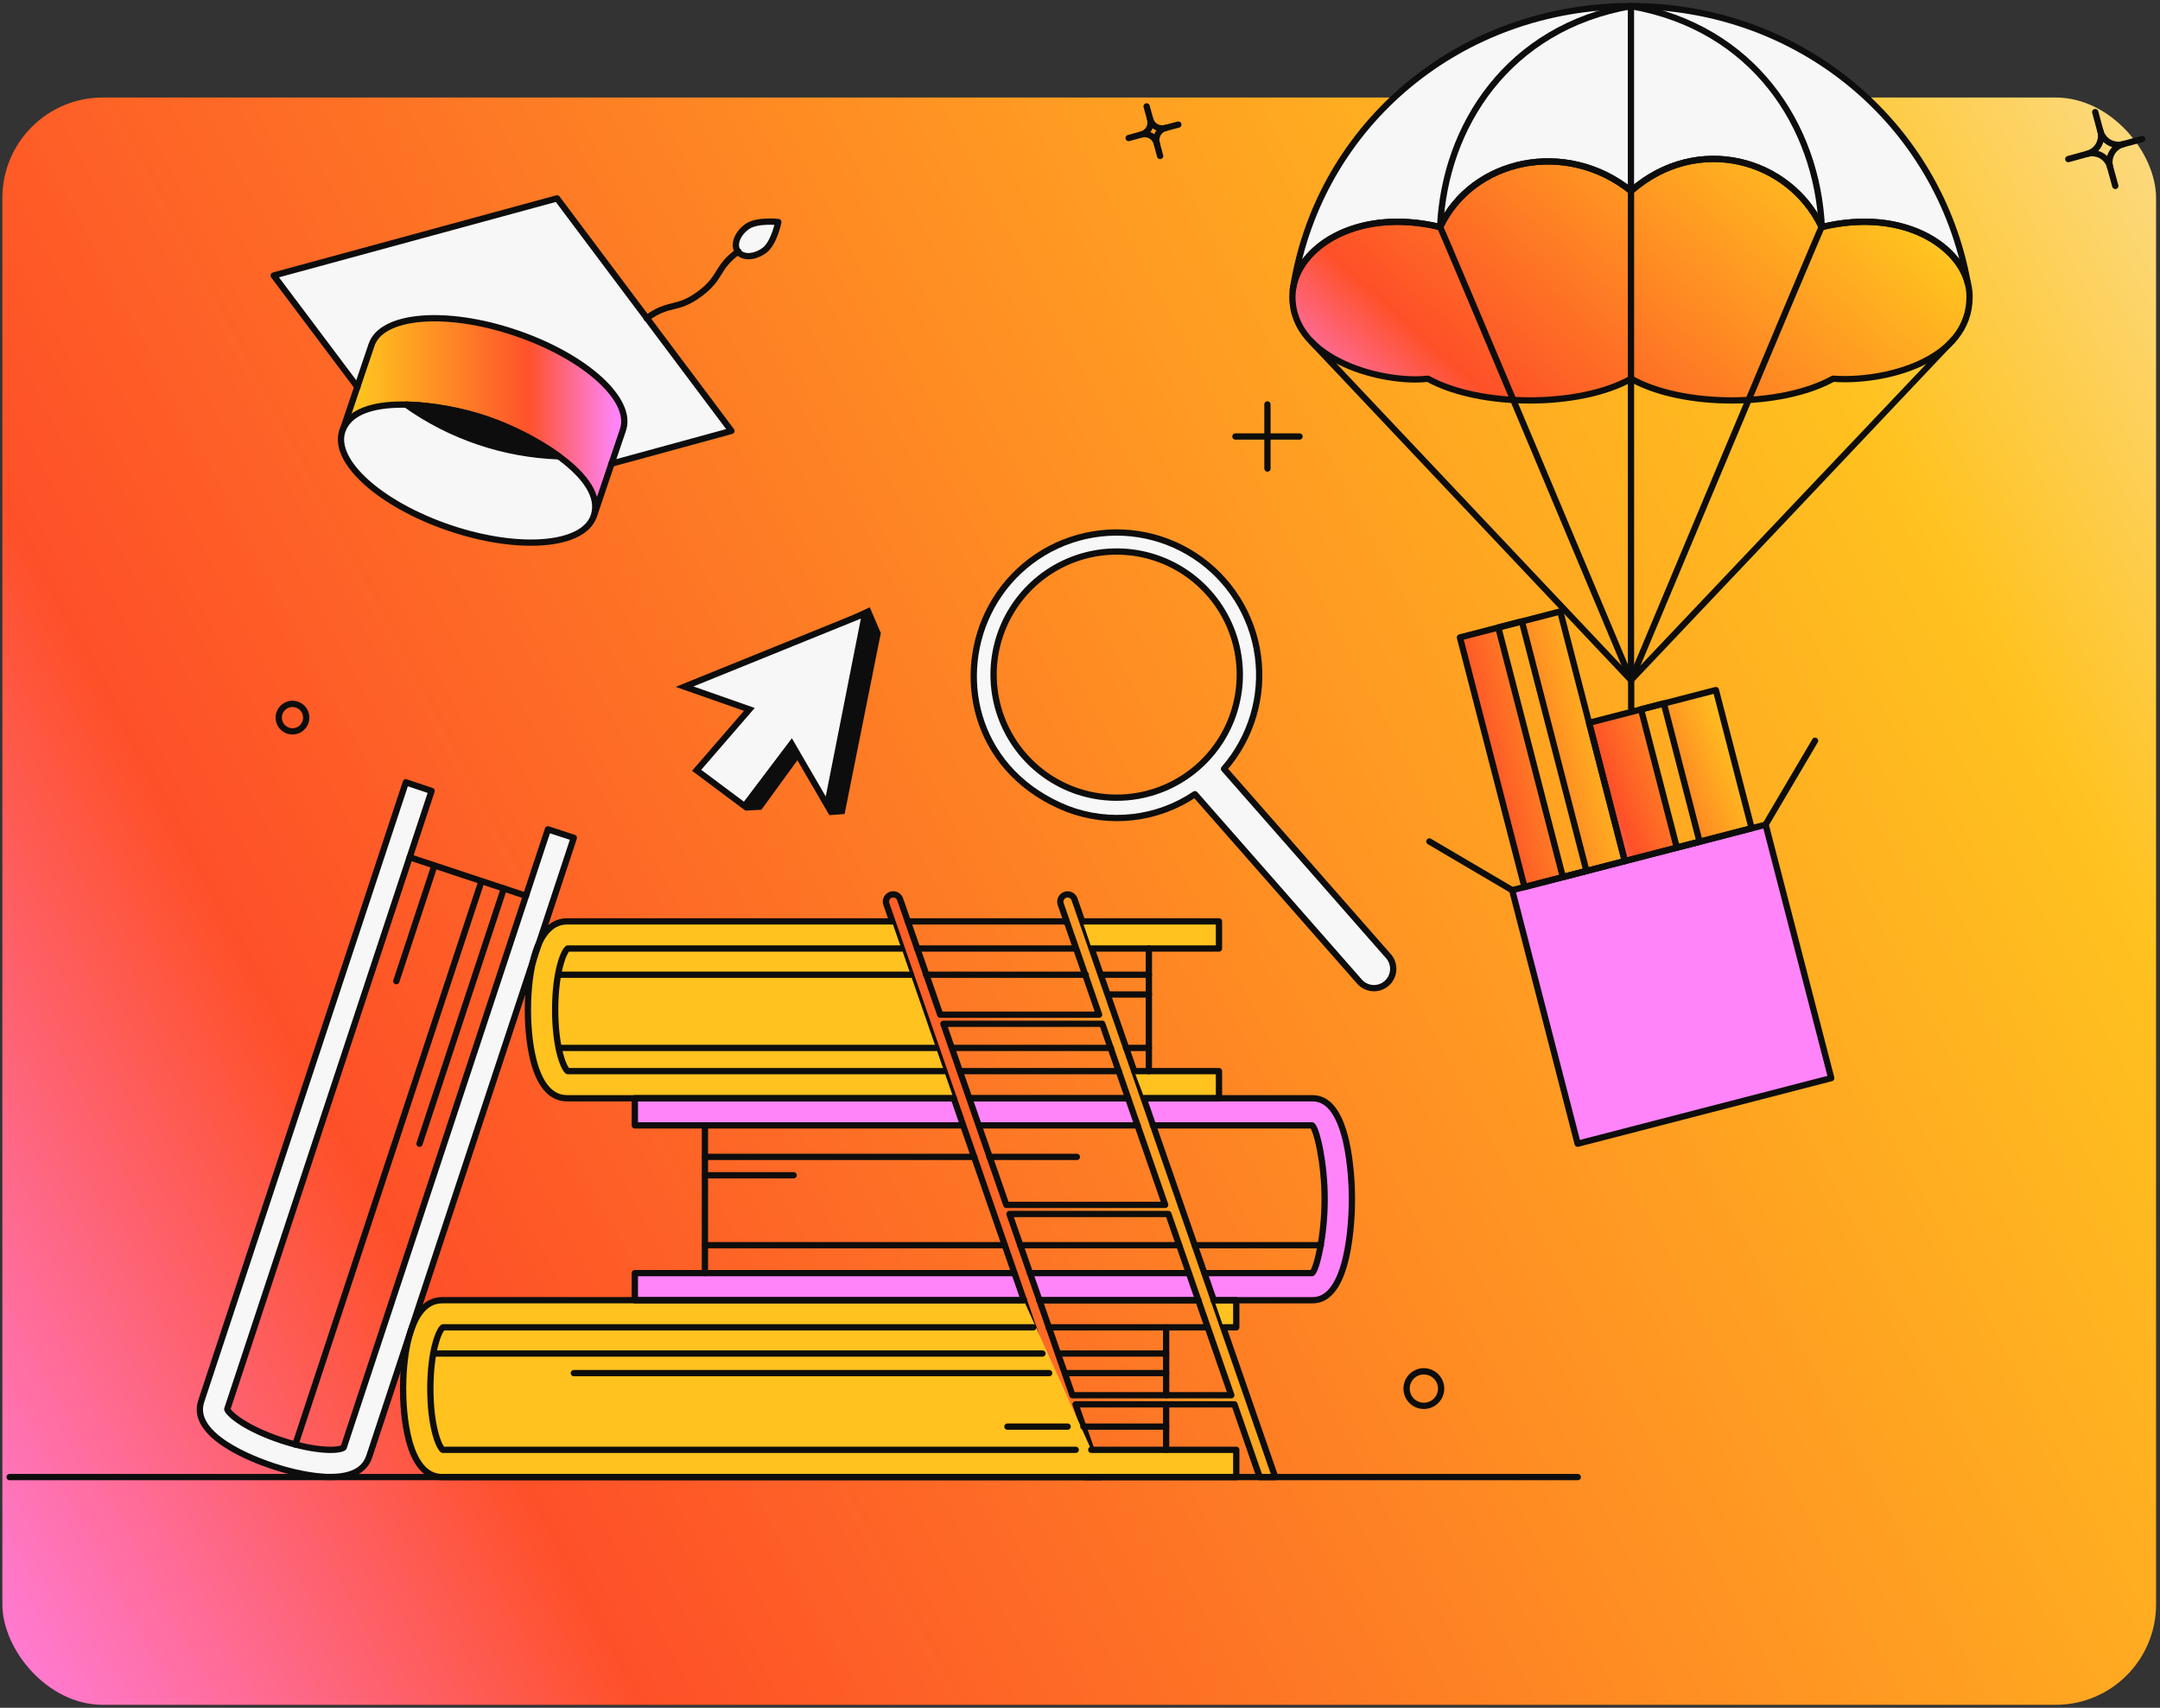 <svg width="344" height="272" viewBox="0 0 344 272" fill="none" xmlns="http://www.w3.org/2000/svg">
<rect x="0" y="0" width="344" height="272" fill="#333333" stroke="none"/>
<rect x="0.375" y="15.531" width="343" height="256" rx="16" fill="url(#paint0_linear_4673_41579)"/>
<path d="M313.387 45.107C308.806 19.604 286.597 0.975 259.741 0.975C232.67 0.975 210.337 19.593 206.008 45.413C207.32 39.128 216.376 33.032 229.348 36.164C234.499 25.294 249.385 22.09 259.751 30.423C270.326 21.173 284.962 25.3 290.113 36.164C303.587 32.91 312.105 39.629 313.387 45.107Z" fill="#F7F7F7"/>
<path fill-rule="evenodd" clip-rule="evenodd" d="M270.684 134.061L278.965 131.913L273.27 109.907L264.991 112.044L270.684 134.061ZM268.895 134.524L267.054 135.001L261.361 112.982L253.078 115.121L258.773 137.149L268.895 134.524Z" fill="url(#paint1_linear_4673_41579)"/>
<path fill-rule="evenodd" clip-rule="evenodd" d="M242.791 141.28L258.77 137.15L248.485 97.392L240.51 99.454L242.374 98.978L252.658 138.715L248.903 139.695L238.62 99.943L232.508 101.523L242.791 141.28Z" fill="url(#paint2_linear_4673_41579)"/>
<path d="M205.828 47.261C205.828 39.709 215.882 32.91 229.357 36.164C234.508 25.294 249.394 22.09 259.76 30.423C270.335 21.172 284.971 25.3 290.122 36.164C303.596 32.91 313.672 39.709 313.672 47.261C313.672 57.545 300.03 60.924 291.932 60.319C283.631 64.909 268.007 64.95 259.768 60.319C251.533 64.95 235.696 64.909 227.394 60.319C220.659 61.133 205.828 57.545 205.828 47.261Z" fill="url(#paint3_linear_4673_41579)"/>
<path d="M208.906 54.458L259.751 108.316C259.751 108.316 310.971 54.251 310.992 54.208" stroke="#0D0D0D" stroke-linecap="round" stroke-linejoin="round"/>
<path d="M259.781 108.38V112.759" stroke="#0D0D0D" stroke-linecap="round"/>
<path d="M259.75 30.423V108.317" stroke="#0D0D0D" stroke-linecap="round" stroke-linejoin="round"/>
<path d="M290.114 36.165C289.655 36.933 259.752 108.317 259.752 108.317C259.752 108.317 229.811 36.936 229.352 36.165" stroke="#0D0D0D" stroke-linecap="round" stroke-linejoin="round"/>
<path d="M288.283 158.739L291.642 171.714L251.258 182.164L240.828 141.78L281.191 131.351L288.283 158.739Z" fill="#FF84F9" stroke="#0D0D0D" stroke-linecap="round" stroke-linejoin="round"/>
<path d="M240.824 141.779L227.641 134.02" stroke="#0D0D0D" stroke-linecap="round" stroke-linejoin="round"/>
<path d="M281.18 131.349L289.064 117.979" stroke="#0D0D0D" stroke-linecap="round" stroke-linejoin="round"/>
<path d="M258.77 137.15L242.791 141.28L232.508 101.523L248.485 97.392L258.77 137.15Z" stroke="#0D0D0D" stroke-linecap="round" stroke-linejoin="round"/>
<path d="M252.656 138.713L248.901 139.694L238.617 99.936L242.372 98.976L252.656 138.713Z" stroke="#0D0D0D" stroke-linecap="round" stroke-linejoin="round"/>
<path d="M278.965 131.913L258.773 137.149L253.078 115.121L273.27 109.907L278.965 131.913Z" stroke="#0D0D0D" stroke-linecap="round" stroke-linejoin="round"/>
<path d="M270.677 134.062L267.047 135.001L261.352 112.973L264.981 112.035L270.677 134.062Z" stroke="#0D0D0D" stroke-linecap="round" stroke-linejoin="round"/>
<path d="M206.008 45.413C210.337 19.593 232.67 0.975 259.741 0.975C286.597 0.975 308.807 19.604 313.387 45.107C312.105 39.629 303.587 32.91 290.113 36.164C284.962 25.3 270.327 21.173 259.751 30.423C249.385 22.09 234.499 25.294 229.349 36.164C216.376 33.032 207.32 39.128 206.008 45.413ZM206.008 45.413C205.958 45.655 205.918 45.899 205.891 46.145C205.928 45.9 205.967 45.656 206.008 45.413Z" stroke="#0D0D0D" stroke-linecap="round" stroke-linejoin="round"/>
<path d="M290.137 36.164C289.386 20.081 279.31 4.395 259.744 0.975C240.179 4.395 230.099 20.079 229.352 36.164" stroke="#0D0D0D" stroke-linecap="round" stroke-linejoin="round"/>
<path d="M259.742 0.975V30.427" stroke="#0D0D0D" stroke-linecap="round" stroke-linejoin="round"/>
<path d="M205.828 47.261C205.828 39.709 215.882 32.91 229.357 36.164C234.508 25.294 249.394 22.09 259.76 30.423C270.335 21.172 284.971 25.3 290.122 36.164C303.596 32.91 313.672 39.709 313.672 47.261C313.672 57.545 300.03 60.924 291.932 60.319C283.631 64.909 268.007 64.95 259.768 60.319C251.533 64.95 235.696 64.909 227.394 60.319C220.659 61.133 205.828 57.545 205.828 47.261Z" stroke="#0D0D0D" stroke-linecap="round" stroke-linejoin="round"/>
<path d="M341.158 22.146L338.133 22.96" stroke="#0D0D0D" stroke-linecap="round" stroke-linejoin="round"/>
<path d="M334.501 20.874L333.688 17.849" stroke="#0D0D0D" stroke-linecap="round" stroke-linejoin="round"/>
<path d="M336.881 29.613L336.047 26.589" stroke="#0D0D0D" stroke-linecap="round" stroke-linejoin="round"/>
<path d="M332.422 24.503L329.398 25.337" stroke="#0D0D0D" stroke-linecap="round" stroke-linejoin="round"/>
<path d="M334.508 20.872C334.658 21.439 334.974 21.948 335.415 22.334C335.856 22.72 336.402 22.966 336.984 23.039C337.37 23.089 337.762 23.061 338.138 22.958C337.761 23.058 337.409 23.231 337.1 23.468C336.791 23.705 336.532 24.001 336.338 24.338C335.948 25.021 335.845 25.83 336.052 26.588C335.902 26.021 335.586 25.512 335.145 25.126C334.704 24.74 334.157 24.494 333.576 24.421C333.19 24.371 332.797 24.399 332.422 24.502C332.798 24.402 333.151 24.229 333.46 23.992C333.769 23.755 334.028 23.459 334.221 23.122C334.415 22.784 334.539 22.412 334.589 22.025C334.638 21.639 334.61 21.247 334.508 20.872Z" stroke="#0D0D0D" stroke-linecap="round" stroke-linejoin="round"/>
<path d="M187.662 19.843L185.617 20.385" stroke="#0D0D0D" stroke-linecap="round" stroke-linejoin="round"/>
<path d="M183.173 18.986L182.609 16.941" stroke="#0D0D0D" stroke-linecap="round" stroke-linejoin="round"/>
<path d="M184.761 24.847L184.219 22.824" stroke="#0D0D0D" stroke-linecap="round" stroke-linejoin="round"/>
<path d="M181.772 21.425L179.75 21.988" stroke="#0D0D0D" stroke-linecap="round" stroke-linejoin="round"/>
<path d="M183.171 18.985C183.239 19.238 183.356 19.474 183.516 19.681C183.676 19.888 183.875 20.061 184.101 20.191C184.328 20.321 184.578 20.405 184.837 20.438C185.097 20.471 185.36 20.452 185.612 20.383C185.359 20.45 185.122 20.567 184.915 20.726C184.707 20.885 184.533 21.084 184.403 21.311C184.273 21.538 184.19 21.788 184.157 22.048C184.125 22.307 184.144 22.571 184.214 22.823C184.146 22.57 184.029 22.334 183.87 22.127C183.71 21.92 183.511 21.746 183.285 21.616C183.058 21.486 182.807 21.403 182.548 21.37C182.289 21.337 182.025 21.356 181.773 21.425C182.026 21.358 182.263 21.241 182.471 21.082C182.678 20.923 182.852 20.724 182.982 20.497C183.112 20.27 183.196 20.02 183.228 19.76C183.261 19.501 183.241 19.237 183.171 18.985Z" stroke="#0D0D0D" stroke-linecap="round" stroke-linejoin="round"/>
<path d="M87.265 132.09L54.723 230.564C54.024 231.089 50.428 231.263 44.834 229.415C39.239 227.567 36.467 225.269 36.192 224.445L68.709 125.947L64.613 124.598L32.047 223.171C30.224 228.666 40.313 232.462 43.46 233.511C46.607 234.56 56.971 237.506 58.794 232.012L91.385 133.439L87.265 132.09Z" fill="#F7F7F7"/>
<path d="M209.065 174.922H101.102V179.242H208.965C209.664 179.742 210.963 185.111 210.963 191.005C210.963 196.899 209.664 202.244 208.965 202.768H101.102V207.089H209.065C214.859 207.089 215.309 194.302 215.309 191.005C215.309 187.709 214.862 174.922 209.065 174.922Z" fill="#FF84F9"/>
<path d="M97.375 73.826L116.48 68.613L88.709 31.57L43.586 43.882L56.897 61.614L59.17 54.921C60.793 50.126 71.058 49.276 82.121 53.023C93.185 56.769 100.827 63.662 99.209 68.457L97.375 73.826Z" fill="#F7F7F7"/>
<path d="M221.127 152.295L194.938 122.457C197.072 120.013 198.657 117.14 199.588 114.032C200.517 110.924 200.771 107.652 200.33 104.438C199.89 101.223 198.765 98.141 197.034 95.397C195.301 92.654 193.001 90.314 190.289 88.534C187.576 86.754 184.514 85.576 181.308 85.079C178.102 84.582 174.826 84.778 171.702 85.653C168.578 86.529 165.678 88.063 163.196 90.154C160.716 92.244 158.711 94.842 157.318 97.772C152.173 108.589 155.683 123.156 170.005 128.84C173.329 130.103 176.908 130.55 180.442 130.141C183.975 129.733 187.358 128.481 190.306 126.492L216.507 156.337C217.043 156.949 217.802 157.324 218.614 157.378C219.426 157.432 220.227 157.161 220.839 156.624C221.453 156.087 221.826 155.33 221.88 154.517C221.934 153.704 221.664 152.903 221.127 152.291V152.295ZM171.653 126.053C167.877 124.797 164.573 122.421 162.179 119.24C159.785 116.06 158.416 112.227 158.253 108.251C158.09 104.274 159.141 100.341 161.268 96.977C163.393 93.612 166.493 90.973 170.155 89.412C173.816 87.852 177.865 87.442 181.765 88.238C185.665 89.034 189.23 90.998 191.986 93.869C194.744 96.74 196.562 100.382 197.198 104.31C197.836 108.239 197.262 112.269 195.554 115.864C193.495 120.182 189.931 123.6 185.53 125.477C181.129 127.353 176.195 127.558 171.653 126.053Z" fill="#F7F7F7"/>
<path d="M118.954 36.114C117.406 37.238 116.757 39.006 117.508 40.058C118.283 41.109 120.156 41.032 121.729 39.883C123.277 38.759 123.952 35.362 123.952 35.362C123.952 35.362 120.503 34.963 118.954 36.114Z" fill="#F7F7F7"/>
<path d="M64.664 64.435C71.814 69.518 80.302 72.385 89.07 72.677C81.917 67.6 73.431 64.735 64.664 64.435Z" fill="url(#paint4_linear_4673_41579)"/>
<path d="M171.126 143.229C171.075 143.085 170.996 142.952 170.895 142.839C170.793 142.725 170.669 142.631 170.531 142.566C170.393 142.5 170.243 142.462 170.091 142.453C169.938 142.445 169.784 142.467 169.64 142.518C169.497 142.568 169.364 142.647 169.249 142.75C169.135 142.852 169.043 142.976 168.977 143.114C168.91 143.252 168.872 143.4 168.864 143.554C168.856 143.707 168.877 143.859 168.929 144.004L175.043 161.61H149.739L143.354 143.229C143.254 142.938 143.044 142.698 142.768 142.562C142.49 142.426 142.172 142.405 141.88 142.505C141.589 142.605 141.349 142.815 141.213 143.091C141.077 143.369 141.056 143.687 141.156 143.979L172.848 235.259H175.321L171.296 223.671H196.595L200.62 235.259H203.092L171.126 143.229ZM150.243 163.059H175.547L185.564 191.904H160.263L150.243 163.059ZM170.794 222.223L160.765 193.353H186.073L196.099 222.223H170.794Z" fill="url(#paint5_linear_4673_41579)"/>
<path d="M171.126 143.229C171.075 143.085 170.996 142.952 170.895 142.838C170.793 142.725 170.669 142.631 170.531 142.566C170.393 142.5 170.243 142.462 170.091 142.453C169.938 142.445 169.784 142.467 169.64 142.518C169.497 142.568 169.364 142.647 169.249 142.75C169.135 142.852 169.043 142.976 168.977 143.114C168.91 143.252 168.872 143.4 168.864 143.554C168.856 143.707 168.877 143.859 168.929 144.004L175.043 161.61H149.739L143.354 143.229C143.254 142.938 143.044 142.698 142.768 142.562C142.49 142.426 142.172 142.405 141.88 142.505C141.589 142.605 141.349 142.815 141.213 143.091C141.077 143.369 141.056 143.687 141.156 143.979L172.848 235.259H175.321L171.296 223.671H196.595L200.62 235.259H203.092L171.126 143.229ZM150.243 163.059H175.547L185.564 191.904H160.263L150.243 163.059ZM170.794 222.223L160.765 193.353H186.073L196.099 222.223H170.794Z" stroke="#0D0D0D" stroke-linejoin="round"/>
<path d="M118.954 36.114C117.406 37.238 116.757 39.006 117.508 40.058C118.283 41.109 120.156 41.032 121.729 39.883C123.277 38.759 123.952 35.362 123.952 35.362C123.952 35.362 120.503 34.963 118.954 36.114Z" stroke="#0D0D0D" stroke-linejoin="round"/>
<path d="M201.852 64.411V74.626" stroke="#0D0D0D" stroke-linecap="round" stroke-linejoin="round"/>
<path d="M221.127 152.295L194.938 122.457C197.072 120.013 198.657 117.14 199.588 114.032C200.517 110.924 200.771 107.652 200.33 104.438C199.89 101.223 198.765 98.141 197.034 95.397C195.301 92.654 193.001 90.314 190.289 88.534C187.576 86.754 184.514 85.576 181.308 85.079C178.102 84.582 174.826 84.778 171.702 85.653C168.578 86.529 165.678 88.063 163.196 90.154C160.716 92.244 158.711 94.842 157.318 97.772C152.173 108.589 155.683 123.156 170.005 128.84C173.329 130.103 176.908 130.55 180.442 130.141C183.975 129.733 187.358 128.481 190.306 126.492L216.507 156.337C217.043 156.949 217.802 157.324 218.614 157.378C219.426 157.432 220.227 157.161 220.839 156.624C221.453 156.087 221.826 155.33 221.88 154.517C221.934 153.704 221.664 152.903 221.127 152.291V152.295ZM171.653 126.053C167.877 124.797 164.573 122.421 162.179 119.24C159.785 116.06 158.416 112.227 158.253 108.251C158.09 104.274 159.141 100.341 161.268 96.977C163.393 93.612 166.493 90.973 170.155 89.412C173.816 87.852 177.865 87.442 181.765 88.238C185.665 89.034 189.23 90.998 191.986 93.869C194.744 96.74 196.562 100.382 197.198 104.31C197.836 108.239 197.262 112.269 195.554 115.864C193.495 120.182 189.931 123.6 185.53 125.477C181.129 127.353 176.195 127.558 171.653 126.053Z" stroke="#0D0D0D" stroke-linejoin="round"/>
<path d="M206.964 69.519H196.75" stroke="#0D0D0D" stroke-linecap="round" stroke-linejoin="round"/>
<path d="M229.446 220.548C229.567 221.079 229.528 221.634 229.333 222.143C229.14 222.651 228.798 223.092 228.354 223.407C227.91 223.721 227.383 223.897 226.837 223.913C226.293 223.928 225.757 223.782 225.295 223.491C224.834 223.202 224.47 222.781 224.248 222.285C224.025 221.786 223.956 221.234 224.046 220.698C224.138 220.162 224.387 219.664 224.762 219.268C225.135 218.872 225.619 218.596 226.15 218.475C226.861 218.319 227.606 218.449 228.222 218.837C228.839 219.225 229.278 219.84 229.446 220.548Z" stroke="#0D0D0D" stroke-linecap="round" stroke-linejoin="round"/>
<path d="M48.715 113.809C48.812 114.232 48.781 114.674 48.626 115.078C48.472 115.483 48.2 115.833 47.847 116.084C47.493 116.334 47.073 116.474 46.64 116.486C46.207 116.498 45.78 116.381 45.413 116.15C45.047 115.919 44.757 115.585 44.58 115.189C44.404 114.793 44.349 114.354 44.422 113.927C44.495 113.5 44.694 113.104 44.992 112.79C45.291 112.475 45.675 112.257 46.098 112.161C46.664 112.035 47.256 112.137 47.746 112.446C48.237 112.755 48.585 113.245 48.715 113.809Z" stroke="#0D0D0D" stroke-linecap="round" stroke-linejoin="round"/>
<path d="M163.041 207.087H70.439C64.645 207.087 64.195 217.876 64.195 221.172C64.195 224.469 64.645 235.258 70.439 235.258H196.887V230.912H173.797M165.512 207.087H190.862H165.512ZM166.986 211.407H192.297H166.986ZM164.555 211.407H70.543C69.84 211.932 68.541 215.278 68.536 221.172C68.536 226.98 69.801 230.314 70.507 230.912H171.316M193.372 207.087H196.887V211.407H194.86" fill="#FFC21F"/>
<path d="M163.041 207.087H70.439C64.645 207.087 64.195 217.876 64.195 221.172C64.195 224.469 64.645 235.258 70.439 235.258H196.887V230.912H173.797M165.512 207.087H190.862M166.986 211.407H192.297M164.555 211.407H70.543C69.84 211.932 68.541 215.278 68.536 221.172C68.536 226.98 69.801 230.314 70.507 230.912H171.316M193.372 207.087H196.887V211.407H194.86" stroke="#0D0D0D" stroke-linecap="round" stroke-linejoin="round"/>
<path d="M185.719 211.409V222.22M185.719 230.914V223.667" stroke="#0D0D0D" stroke-linecap="round" stroke-linejoin="round"/>
<path d="M185.715 215.579H168.536M69.086 215.579H166.025" stroke="#0D0D0D" stroke-linecap="round" stroke-linejoin="round"/>
<path d="M185.711 227.217H172.541M160.438 227.217H170.032" stroke="#0D0D0D" stroke-linecap="round" stroke-linejoin="round"/>
<path d="M185.718 218.701H169.647M91.391 218.701H167.09" stroke="#0D0D0D" stroke-linecap="round" stroke-linejoin="round"/>
<path d="M172.396 146.75H194.132V151.071H173.864M169.847 146.75H144.587H169.847ZM171.161 151.071H146.055H171.161ZM143.583 151.071H90.414C89.715 151.595 88.416 154.942 88.416 160.835C88.416 166.729 89.715 170.075 90.414 170.6H150.349M142.038 146.75H90.314C84.52 146.75 84.07 157.539 84.07 160.835C84.07 164.132 84.52 174.921 90.314 174.921H151.866M152.975 170.6H178.178H152.975ZM180.628 170.6H194.132V174.921H182.262M154.433 174.921H179.637H154.433Z" fill="#FFC21F"/>
<path d="M172.396 146.75H194.132V151.071H173.864M169.847 146.75H144.587M171.161 151.071H146.055M143.583 151.071H90.414C89.715 151.595 88.416 154.942 88.416 160.835C88.416 166.729 89.715 170.075 90.414 170.6H150.349M142.038 146.75H90.314C84.52 146.75 84.07 157.539 84.07 160.835C84.07 164.132 84.52 174.921 90.314 174.921H151.866M152.975 170.6H178.178M180.628 170.6H194.132V174.921H182.262M154.433 174.921H179.637" stroke="#0D0D0D" stroke-linecap="round" stroke-linejoin="round"/>
<path d="M182.969 151.072V170.602" stroke="#0D0D0D" stroke-linecap="round" stroke-linejoin="round"/>
<path d="M182.972 155.241H175.414M88.969 155.241H145.042M172.919 155.241H147.466" stroke="#0D0D0D" stroke-linecap="round" stroke-linejoin="round"/>
<path d="M182.972 166.906H179.335M88.969 166.906H149.107M151.601 166.906H176.911" stroke="#0D0D0D" stroke-linecap="round" stroke-linejoin="round"/>
<path d="M182.975 158.389H176.523" stroke="#0D0D0D" stroke-linecap="round" stroke-linejoin="round"/>
<path d="M87.265 132.09L54.723 230.564C54.024 231.089 50.428 231.263 44.834 229.415C39.239 227.567 36.467 225.269 36.192 224.445L68.734 125.972L64.638 124.598L32.047 223.171C30.224 228.666 40.313 232.462 43.46 233.511C46.607 234.56 56.971 237.506 58.794 232.012L91.385 133.439L87.265 132.09Z" stroke="#0D0D0D" stroke-linecap="round" stroke-linejoin="round"/>
<path d="M65.242 136.537L83.773 142.68" stroke="#0D0D0D" stroke-linecap="round" stroke-linejoin="round"/>
<path d="M69.186 137.861L63.117 156.267" stroke="#0D0D0D" stroke-linecap="round" stroke-linejoin="round"/>
<path d="M80.249 141.506L66.812 182.164" stroke="#0D0D0D" stroke-linecap="round" stroke-linejoin="round"/>
<path d="M76.659 140.408L47.039 230.066" stroke="#0D0D0D" stroke-linecap="round" stroke-linejoin="round"/>
<path d="M154.425 174.922H179.652M151.891 174.922H101.102V179.242H153.316M155.955 179.242H181.182M183.61 179.242H208.965C209.664 179.742 210.963 185.111 210.963 191.005C210.963 196.899 209.664 202.242 208.965 202.768H191.813M182.185 174.922H209.065C214.859 174.922 215.309 187.709 215.309 191.005C215.309 194.302 214.859 207.089 209.065 207.089H193.248M164.031 202.768H189.301M161.519 202.768H101.102V207.089H163.074M165.545 207.089H190.817" stroke="#0D0D0D" stroke-linecap="round" stroke-linejoin="round"/>
<path d="M54.531 68.656L59.176 54.92C60.8 50.126 71.064 49.276 82.128 53.023C93.191 56.769 100.833 63.661 99.215 68.457L94.57 82.192" fill="url(#paint6_linear_4673_41579)"/>
<path d="M54.531 68.656L59.176 54.92C60.8 50.126 71.064 49.276 82.128 53.023C93.191 56.769 100.833 63.661 99.215 68.457L94.57 82.192" stroke="#0D0D0D" stroke-linecap="round" stroke-linejoin="round"/>
<path d="M112.266 202.767V179.242" stroke="#0D0D0D" stroke-linecap="round" stroke-linejoin="round"/>
<path d="M112.266 187.185H126.401" stroke="#0D0D0D" stroke-linecap="round" stroke-linejoin="round"/>
<path d="M77.225 66.675C84.376 69.049 96.695 75.876 94.559 82.192C92.937 86.987 82.672 87.836 71.608 84.09C60.544 80.344 52.904 73.451 54.52 68.656C56.653 62.369 70.241 64.356 77.225 66.675Z" fill="#F7F7F7" stroke="#0D0D0D" stroke-linecap="round" stroke-linejoin="round"/>
<path d="M112.266 184.262H155.161M171.504 184.262H157.578" stroke="#0D0D0D" stroke-linecap="round" stroke-linejoin="round"/>
<path d="M112.266 198.323H160.006M210.364 198.323H190.259M187.788 198.323H162.477" stroke="#0D0D0D" stroke-linecap="round" stroke-linejoin="round"/>
<path d="M1.531 235.259H251.273" stroke="#0D0D0D" stroke-linecap="round" stroke-linejoin="round"/>
<path d="M102.977 50.699C106.623 48.027 107.722 49.525 111.368 46.853C115.014 44.181 113.94 42.707 117.586 40.035" stroke="#0D0D0D" stroke-linecap="round" stroke-linejoin="round"/>
<path d="M56.922 61.639L43.586 43.882L88.714 31.595L116.486 68.632L97.38 73.851" stroke="#0D0D0D" stroke-linecap="round" stroke-linejoin="round"/>
<path d="M64.672 64.445C71.799 69.506 80.253 72.368 88.989 72.677C81.88 67.581 73.415 64.715 64.672 64.445Z" fill="#0D0D0D" stroke="#0D0D0D" stroke-linecap="round" stroke-linejoin="round"/>
<path d="M111.977 109.197L138.515 96.719L140.28 100.829L134.508 129.65L132.046 129.833L129.012 118.315L121.254 128.974L118.68 129.107L122.293 112.821L111.977 109.197Z" fill="#0D0D0D"/>
<path d="M109.023 109.364L137.772 97.716L131.743 128.257L126.058 118.482L118.573 128.383L110.948 122.687L119.339 112.987L109.023 109.364Z" fill="#F7F7F7" stroke="#0D0D0D" stroke-miterlimit="10"/>
<defs>
<linearGradient id="paint0_linear_4673_41579" x1="409.123" y1="-14.869" x2="-41.371" y2="224.061" gradientUnits="userSpaceOnUse">
<stop stop-color="#F7F7F7"/>
<stop offset="0.267" stop-color="#FFC21F"/>
<stop offset="0.795" stop-color="#FE5028"/>
<stop offset="1" stop-color="#FF84F9"/>
</linearGradient>
<linearGradient id="paint1_linear_4673_41579" x1="283.927" y1="106.672" x2="245.763" y2="121.027" gradientUnits="userSpaceOnUse">
<stop stop-color="#F7F7F7"/>
<stop offset="0.267" stop-color="#FFC21F"/>
<stop offset="0.795" stop-color="#FE5028"/>
<stop offset="1" stop-color="#FF84F9"/>
</linearGradient>
<linearGradient id="paint2_linear_4673_41579" x1="263.804" y1="92.18" x2="221.957" y2="102.093" gradientUnits="userSpaceOnUse">
<stop stop-color="#F7F7F7"/>
<stop offset="0.267" stop-color="#FFC21F"/>
<stop offset="0.795" stop-color="#FE5028"/>
<stop offset="1" stop-color="#FF84F9"/>
</linearGradient>
<linearGradient id="paint3_linear_4673_41579" x1="334.344" y1="20.74" x2="253.015" y2="110.992" gradientUnits="userSpaceOnUse">
<stop stop-color="#F7F7F7"/>
<stop offset="0.267" stop-color="#FFC21F"/>
<stop offset="0.795" stop-color="#FE5028"/>
<stop offset="1" stop-color="#FF84F9"/>
</linearGradient>
<linearGradient id="paint4_linear_4673_41579" x1="93.749" y1="63.456" x2="76.449" y2="83.736" gradientUnits="userSpaceOnUse">
<stop stop-color="#F7F7F7"/>
<stop offset="0.267" stop-color="#FFC21F"/>
<stop offset="0.795" stop-color="#FE5028"/>
<stop offset="1" stop-color="#FF84F9"/>
</linearGradient>
<linearGradient id="paint5_linear_4673_41579" x1="214.976" y1="131.421" x2="117.46" y2="157.205" gradientUnits="userSpaceOnUse">
<stop stop-color="#F7F7F7"/>
<stop offset="0.267" stop-color="#FFC21F"/>
<stop offset="0.795" stop-color="#FE5028"/>
<stop offset="1" stop-color="#FF84F9"/>
</linearGradient>
<linearGradient id="paint6_linear_4673_41579" x1="99.431" y1="66.439" x2="54.531" y2="66.439" gradientUnits="userSpaceOnUse">
<stop offset="0.028" stop-color="#FF84F9"/>
<stop offset="0.337" stop-color="#FE522B"/>
<stop offset="0.933" stop-color="#FFC21F"/>
</linearGradient>
</defs>
</svg>
